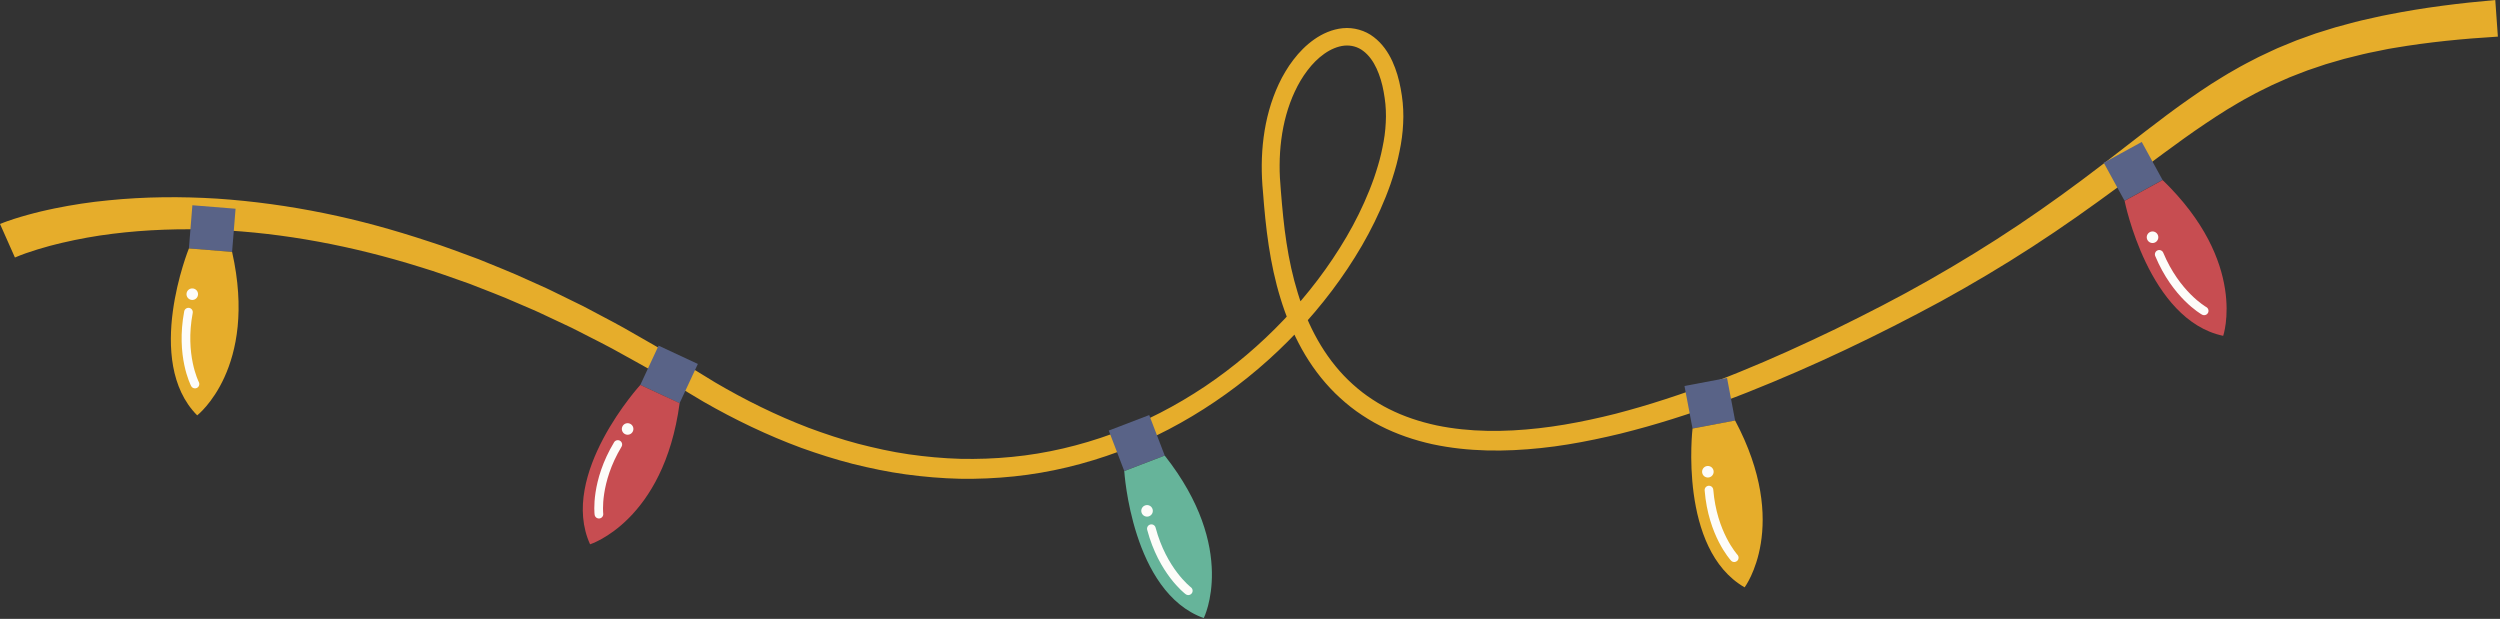 <?xml version="1.0" encoding="UTF-8"?> <svg xmlns="http://www.w3.org/2000/svg" width="1022" height="253" viewBox="0 0 1022 253" fill="none"><rect x="0" y="0" width="1022" height="253" fill="#333333" stroke="none"/><g clip-path="url(#clip0_6501_14421)"><path d="M0 91.57C1.18 91.07 2.01 90.78 2.97 90.43L5.74 89.49C7.57 88.91 9.4 88.36 11.23 87.86C13.06 87.34 14.89 86.9 16.72 86.44C18.56 86.04 20.39 85.58 22.23 85.22C29.58 83.72 36.97 82.59 44.37 81.89C59.17 80.4 74.02 80.29 88.76 81.2C103.49 82.2 118.11 84.21 132.51 87.15C146.92 90.07 161.08 94.01 174.98 98.6C181.97 100.79 188.79 103.45 195.66 105.96C202.42 108.75 209.24 111.37 215.87 114.46L220.87 116.7C222.54 117.44 224.2 118.19 225.83 119.01L235.66 123.82C238.96 125.37 242.14 127.17 245.37 128.85C248.58 130.58 251.84 132.22 255 134.02L264.49 139.45C266.07 140.36 267.66 141.24 269.23 142.17L273.89 145.02L292.33 156.32C304.58 163.52 317.34 169.82 330.57 174.88C337.2 177.35 343.93 179.58 350.76 181.4C357.6 183.16 364.51 184.72 371.5 185.72C378.49 186.72 385.52 187.37 392.58 187.57C399.63 187.72 406.69 187.47 413.71 186.78C427.75 185.43 441.59 182.13 454.85 177.29C468.12 172.45 480.76 165.87 492.54 158.01C504.3 150.11 515.17 140.89 524.93 130.61C534.68 120.33 543.34 108.98 550.48 96.78C554.05 90.68 557.17 84.34 559.79 77.83C560.48 76.21 561.02 74.55 561.65 72.91C562.18 71.25 562.79 69.6 563.25 67.92C564.28 64.58 565.02 61.19 565.64 57.8C566.25 54.4 566.54 50.98 566.58 47.61C566.61 45.91 566.49 44.26 566.36 42.58C566.17 40.87 565.96 39.17 565.64 37.51C565.04 34.17 564.1 30.94 562.75 28.02C561.41 25.11 559.58 22.55 557.32 20.85C555.08 19.13 552.41 18.41 549.62 18.65C546.82 18.92 543.96 20.16 541.39 21.97C538.81 23.78 536.49 26.14 534.49 28.78C532.48 31.41 530.76 34.33 529.33 37.4C526.45 43.54 524.67 50.26 523.79 57.1C523.35 60.52 523.13 63.98 523.11 67.45C523.1 69.18 523.14 70.92 523.23 72.66C523.32 74.4 523.46 76.1 523.61 77.95C524.19 85.15 524.83 92.23 525.92 99.23C526.99 106.23 528.48 113.13 530.55 119.82C534.61 133.19 541.3 145.77 551.12 155.33C553.58 157.7 556.18 159.92 558.97 161.89C561.77 163.84 564.68 165.65 567.75 167.17C573.86 170.26 580.45 172.43 587.22 173.89C600.82 176.72 615.04 176.65 629.07 175.06C636.1 174.28 643.09 173.06 650.04 171.57C653.52 170.87 656.97 169.98 660.43 169.15L665.59 167.76C667.31 167.31 669.03 166.82 670.73 166.3C684.42 162.28 697.9 157.46 711.17 152.05C724.45 146.67 737.49 140.7 750.44 134.47C763.33 128.16 776.11 121.62 788.56 114.53C801.02 107.45 813.23 99.96 825.12 92C837.01 84.04 848.59 75.62 859.99 66.86L877.13 53.61C882.88 49.19 888.7 44.77 894.74 40.56C897.72 38.41 900.84 36.4 903.92 34.35C907.09 32.4 910.2 30.38 913.47 28.58C916.68 26.68 920.03 25.01 923.35 23.29C925.02 22.46 926.74 21.7 928.43 20.9L930.98 19.72L933.57 18.65L938.77 16.52L944.04 14.62L946.68 13.67L949.35 12.84L954.69 11.18C956.48 10.66 958.28 10.21 960.08 9.72C961.88 9.26 963.67 8.72 965.48 8.33L970.91 7.11C972.72 6.7 974.53 6.29 976.35 5.97C990.87 3.08 1005.48 1.28 1020.07 0.01L1021.13 14.97C1006.92 15.83 992.78 17.2 978.88 19.57C978.01 19.72 977.14 19.84 976.27 20.01L973.69 20.54L968.52 21.59C966.79 21.92 965.11 22.4 963.4 22.8C961.7 23.23 959.99 23.61 958.3 24.07L953.27 25.53L950.75 26.26L948.27 27.1L943.32 28.77L938.45 30.65L936.02 31.6L933.63 32.65C932.04 33.36 930.43 34.03 928.86 34.77C925.74 36.31 922.59 37.8 919.55 39.52C916.46 41.13 913.47 42.99 910.45 44.77C907.48 46.67 904.49 48.51 901.57 50.53C895.69 54.46 889.91 58.67 884.12 62.93L866.72 75.84C855.04 84.44 843.15 92.91 830.91 100.82C818.68 108.76 806.14 116.2 793.38 123.21C767.76 137.08 741.56 149.6 714.47 160.35C700.93 165.71 687.13 170.49 673.06 174.46C671.31 174.97 669.54 175.46 667.77 175.9L662.46 177.27C658.89 178.09 655.34 178.98 651.73 179.68C644.55 181.17 637.29 182.4 629.95 183.16C615.31 184.72 600.27 184.74 585.55 181.59C578.22 179.96 570.99 177.53 564.23 174.06C560.84 172.35 557.61 170.31 554.5 168.12C551.41 165.9 548.51 163.4 545.79 160.75C540.38 155.4 535.81 149.24 532.16 142.66C528.5 136.08 525.64 129.11 523.47 121.99C519.07 107.76 517.39 92.96 516.31 78.54C514.89 63.88 516.26 48.24 522.78 34.32C523.59 32.58 524.49 30.88 525.49 29.23C526.48 27.57 527.56 25.96 528.76 24.41C531.13 21.31 533.93 18.44 537.26 16.1C540.58 13.78 544.53 11.96 548.95 11.53C553.35 11.09 558.12 12.43 561.59 15.15C565.11 17.83 567.5 21.4 569.18 25.02C570.85 28.67 571.9 32.44 572.6 36.2C572.97 38.08 573.21 39.97 573.42 41.85C573.58 43.77 573.72 45.72 573.69 47.63C573.66 51.47 573.33 55.27 572.68 58.99C572.02 62.7 571.21 66.38 570.13 69.95C569.64 71.76 569 73.5 568.44 75.28C567.78 77.02 567.2 78.79 566.48 80.5C563.72 87.39 560.45 94.05 556.75 100.42C549.33 113.18 540.36 124.96 530.27 135.66C520.17 146.35 508.9 155.95 496.7 164.19C484.51 172.44 471.39 179.39 457.55 184.54C443.72 189.69 429.25 193.24 414.54 194.75C407.19 195.52 399.79 195.84 392.4 195.72C385.01 195.55 377.64 194.92 370.33 193.93C363.01 192.93 355.78 191.41 348.63 189.64C341.48 187.81 334.46 185.57 327.53 183.08C313.72 177.97 300.42 171.58 287.69 164.28L269.06 153.14L264.45 150.38C262.9 149.49 261.32 148.64 259.76 147.76L250.36 142.56C247.23 140.83 244 139.28 240.83 137.63C237.63 136.03 234.49 134.31 231.23 132.84L221.53 128.28C219.92 127.5 218.28 126.79 216.64 126.09L211.72 123.98C205.2 121.06 198.5 118.61 191.87 115.98C185.14 113.63 178.45 111.14 171.63 109.12C144.45 100.64 116.34 95.18 88.1 93.95C73.99 93.4 59.86 93.84 45.95 95.58C38.99 96.43 32.11 97.69 25.35 99.27C23.66 99.65 21.99 100.12 20.31 100.53C18.66 101 16.98 101.45 15.35 101.96C13.71 102.46 12.1 103 10.5 103.55L8.17 104.42C7.44 104.7 6.58 105.05 6.1 105.27L0.01 91.56L0 91.57Z" fill="#E6AD2B"></path><path d="M96.298 85.327L78.645 83.906L77.225 101.559L94.878 102.98L96.298 85.327Z" fill="#596387"></path><path d="M77.22 101.561C77.22 101.561 58.56 147.591 80.61 169.801C80.61 169.801 105.56 150.491 94.88 102.981L77.23 101.561H77.22Z" fill="#E6AD2B"></path><path d="M79.57 158.761C78.98 158.711 78.43 158.371 78.14 157.811C77.88 157.311 71.87 145.471 75.3 127.281C75.48 126.321 76.42 125.691 77.37 125.871C78.33 126.051 78.96 126.981 78.78 127.941C75.57 144.941 81.22 156.071 81.28 156.181C81.73 157.051 81.39 158.121 80.53 158.571C80.22 158.731 79.89 158.791 79.57 158.761Z" fill="#FDFCF9"></path><path d="M80.95 120.451C80.85 121.751 79.71 122.721 78.41 122.611C77.11 122.511 76.14 121.371 76.25 120.071C76.35 118.771 77.49 117.801 78.79 117.911C80.09 118.021 81.06 119.151 80.95 120.451Z" fill="#FDFCF9"></path><path d="M285.285 148.776L269.229 141.303L261.756 157.359L277.812 164.832L285.285 148.776Z" fill="#596387"></path><path d="M261.77 157.35C261.77 157.35 228.27 194.02 241.22 222.51C241.22 222.51 271.33 213.08 277.83 164.83L261.77 157.36V157.35Z" fill="#C74D51"></path><path d="M244.09 211.8C243.56 211.55 243.16 211.04 243.08 210.41C243.01 209.86 241.49 196.66 251.04 180.8C251.54 179.96 252.64 179.69 253.47 180.19C254.31 180.7 254.58 181.78 254.08 182.62C245.16 197.44 246.59 209.84 246.6 209.97C246.72 210.94 246.03 211.83 245.06 211.95C244.72 211.99 244.39 211.93 244.09 211.8Z" fill="#FDFCF9"></path><path d="M258.71 176.359C258.16 177.539 256.76 178.049 255.57 177.499C254.39 176.949 253.88 175.549 254.43 174.359C254.98 173.179 256.38 172.669 257.57 173.219C258.76 173.769 259.26 175.169 258.71 176.359Z" fill="#FDFCF9"></path><path d="M469.799 169.677L453.261 176.012L459.596 192.55L476.134 186.215L469.799 169.677Z" fill="#596387"></path><path d="M459.6 192.572C459.6 192.572 462.63 242.152 492.1 252.672C492.1 252.672 506.28 224.482 476.14 186.242L459.6 192.582V192.572Z" fill="#66B49A"></path><path d="M486.4 243.151C485.85 243.361 485.21 243.291 484.7 242.911C484.25 242.571 473.72 234.481 468.97 216.591C468.72 215.641 469.29 214.671 470.23 214.421C471.18 214.171 472.15 214.731 472.4 215.681C476.84 232.401 486.74 240.001 486.84 240.081C487.62 240.671 487.78 241.781 487.19 242.561C486.98 242.841 486.71 243.031 486.41 243.151H486.4Z" fill="#FDFCF9"></path><path d="M471.12 207.991C471.59 209.211 470.98 210.571 469.76 211.041C468.54 211.511 467.18 210.901 466.71 209.681C466.24 208.461 466.85 207.101 468.07 206.631C469.29 206.161 470.65 206.771 471.12 207.991Z" fill="#FDFCF9"></path><path d="M706.017 154.504L688.615 157.795L691.906 175.196L709.308 171.905L706.017 154.504Z" fill="#596387"></path><path d="M691.91 175.19C691.91 175.19 686.07 224.51 713.2 240.11C713.2 240.11 732.16 214.89 709.31 171.9L691.91 175.19Z" fill="#E6AD2B"></path><path d="M709.29 229.73C708.71 229.84 708.09 229.66 707.66 229.19C707.28 228.78 698.35 218.94 696.86 200.49C696.78 199.51 697.52 198.66 698.48 198.58C699.46 198.5 700.31 199.23 700.39 200.2C701.79 217.44 710.18 226.68 710.26 226.78C710.92 227.5 710.88 228.62 710.16 229.28C709.91 229.51 709.6 229.66 709.29 229.72V229.73Z" fill="#FDFCF9"></path><path d="M700.5 192.411C700.74 193.691 699.9 194.931 698.62 195.171C697.34 195.411 696.1 194.571 695.86 193.291C695.62 192.011 696.46 190.771 697.74 190.531C699.02 190.291 700.26 191.131 700.5 192.411Z" fill="#FDFCF9"></path><path d="M875.545 58.032L860.011 66.537L868.516 82.071L884.05 73.567L875.545 58.032Z" fill="#596387"></path><path d="M868.54 82.121C868.54 82.121 878.21 130.841 908.84 137.291C908.84 137.291 919.09 107.451 884.08 73.611L868.54 82.111V82.121Z" fill="#C74D51"></path><path d="M901.91 128.629C901.39 128.909 900.75 128.929 900.19 128.629C899.7 128.359 888.17 121.749 881.06 104.669C880.68 103.769 881.12 102.719 882.01 102.349C882.91 101.969 883.95 102.399 884.33 103.299C890.98 119.259 901.82 125.469 901.93 125.529C902.78 126.009 903.09 127.089 902.61 127.939C902.44 128.239 902.2 128.469 901.92 128.629H901.91Z" fill="#FDFCF9"></path><path d="M882.03 95.85C882.66 96.99 882.24 98.43 881.09 99.06C879.95 99.69 878.51 99.27 877.88 98.12C877.25 96.98 877.67 95.54 878.82 94.91C879.96 94.28 881.4 94.7 882.03 95.85Z" fill="#FDFCF9"></path></g><defs><clipPath id="clip0_6501_14421"><rect width="1021.14" height="252.66" fill="white"></rect></clipPath></defs></svg> 